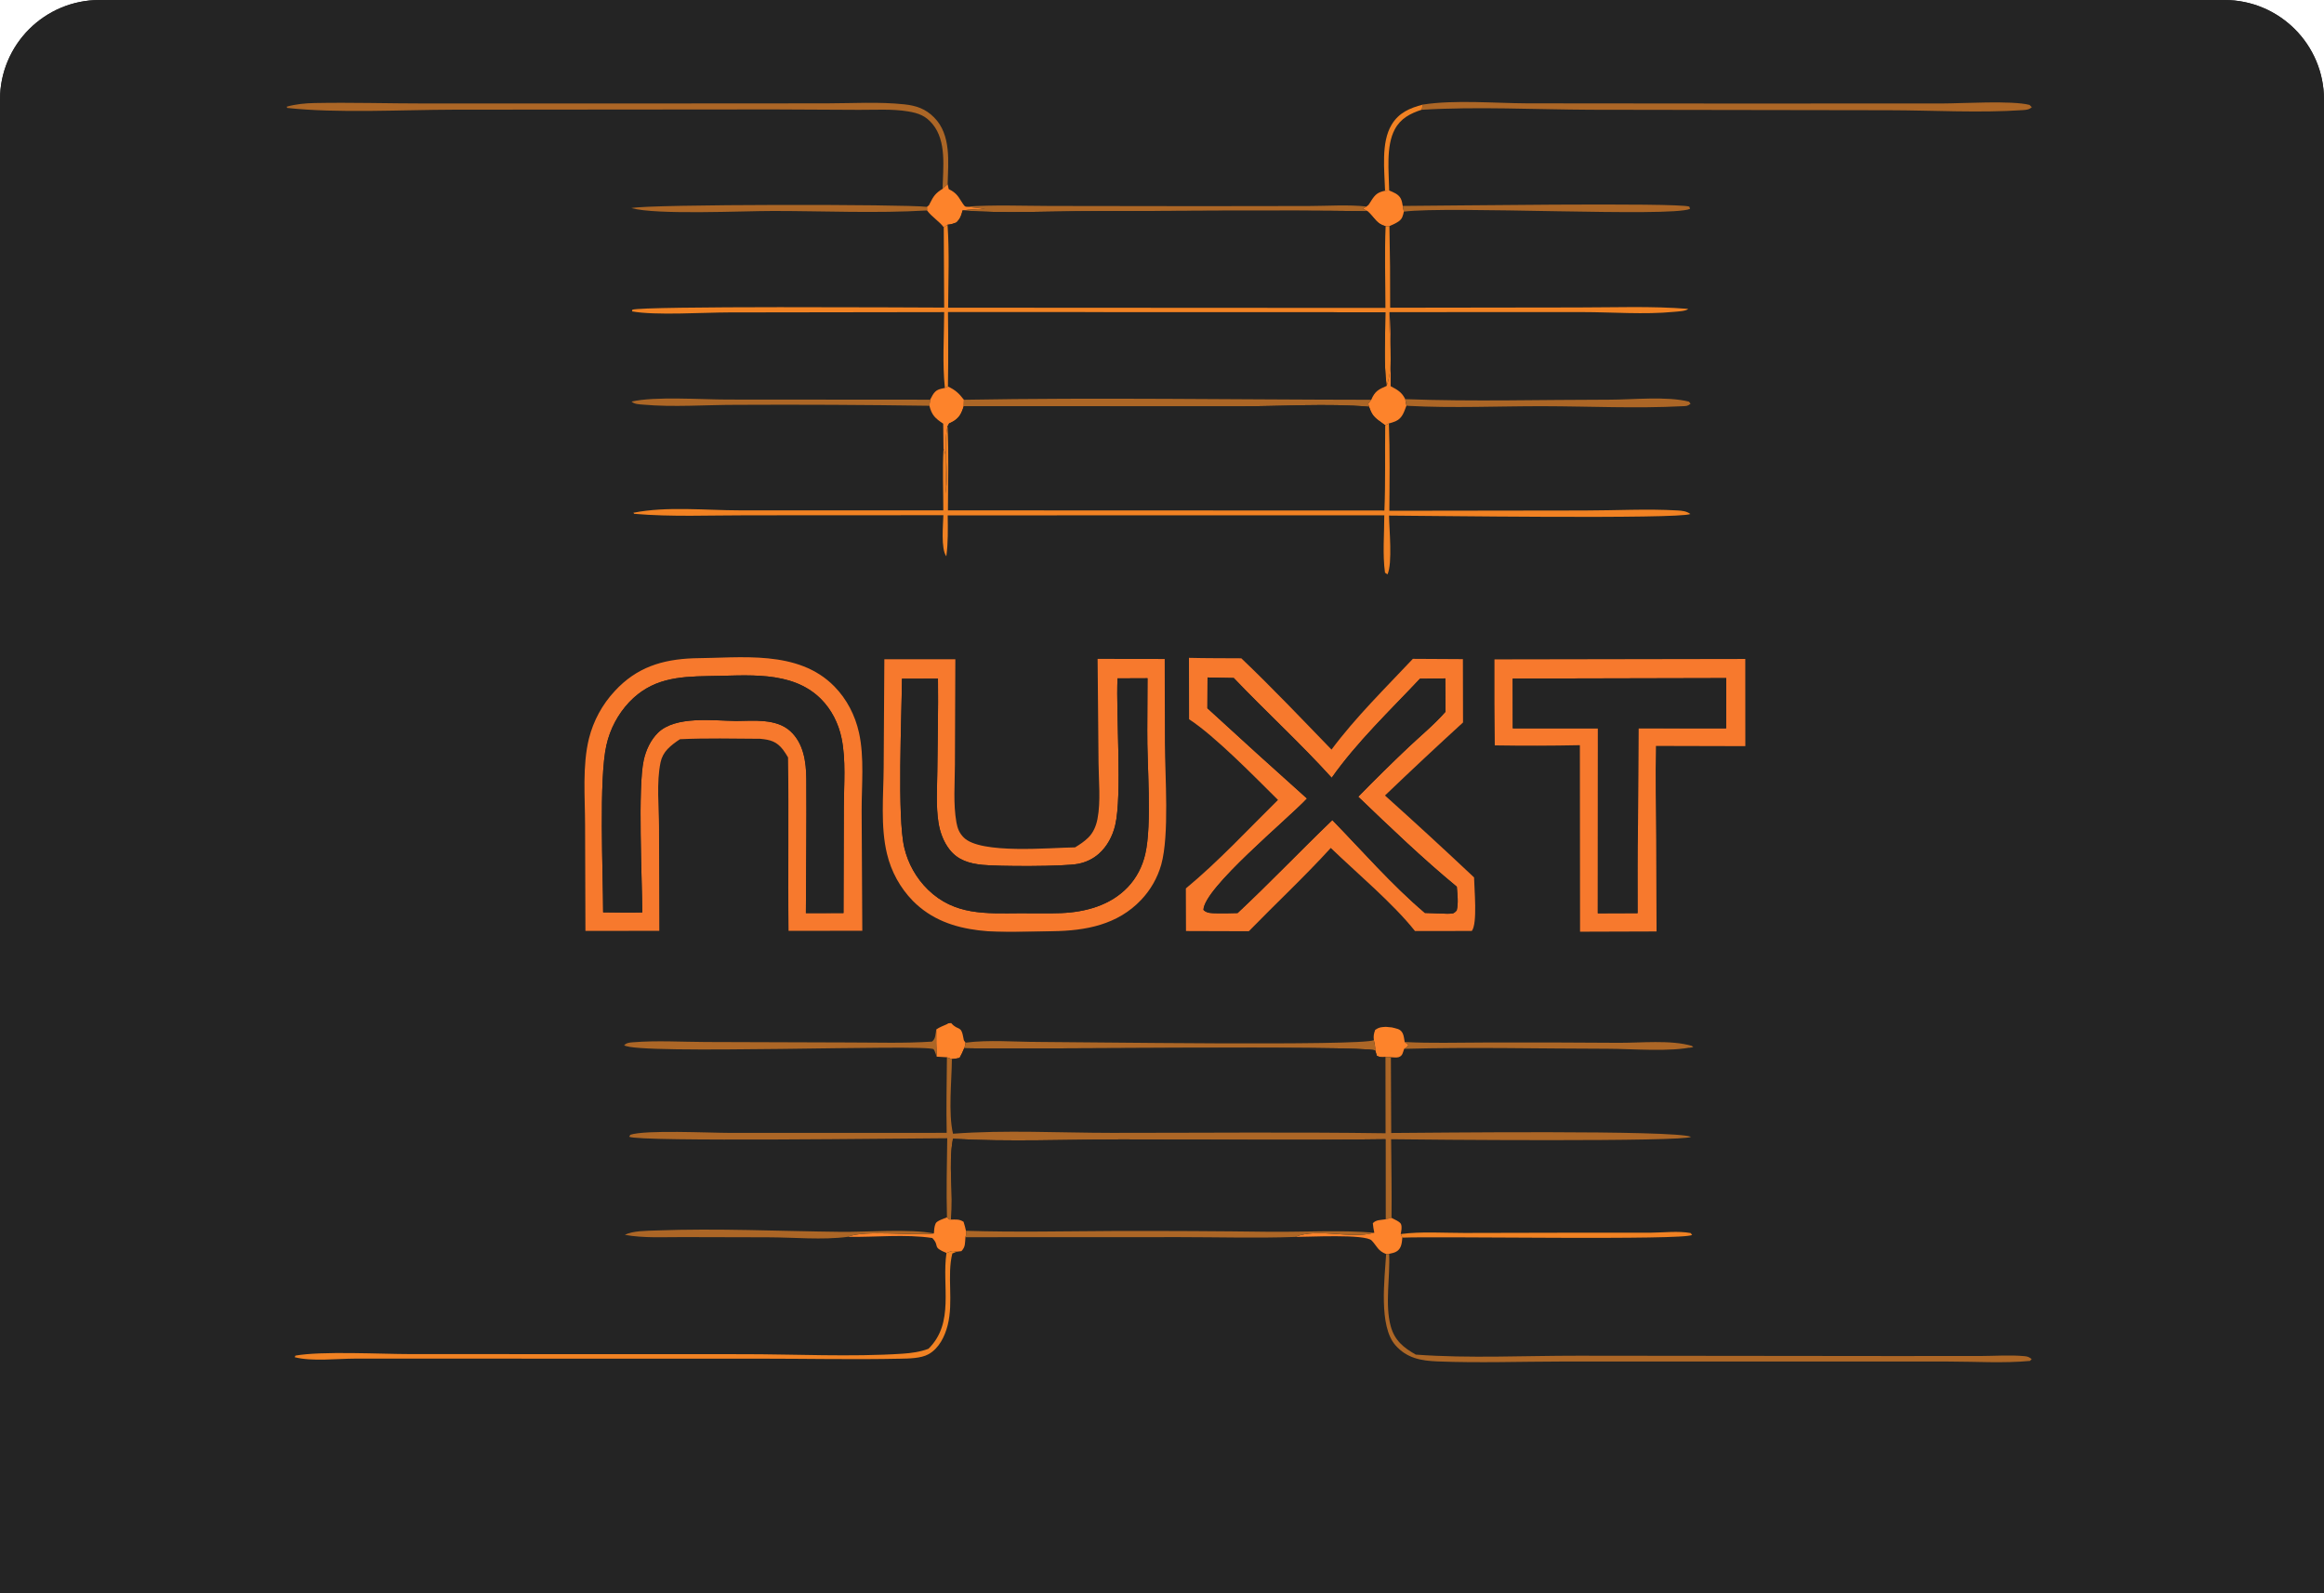 <svg width="350" height="240" viewBox="0 0 350 240" fill="none" xmlns="http://www.w3.org/2000/svg">
<g clip-path="url(#clip0_12302_14899)">
<path d="M0 15C0 6.716 6.716 0 15 0H335C343.284 0 350 6.716 350 15V240H0V15Z" fill="#242424"/>
<g clip-path="url(#clip1_12302_14899)">
<path d="M0 15C0 6.716 6.716 0 15 0H335C343.284 0 350 6.716 350 15V240H0V15Z" fill="#242424"/>
<path d="M88.167 140.221L88.114 124.224C88.103 120.032 87.691 115.331 88.697 111.25C89.368 108.573 90.707 106.109 92.589 104.091C95.877 100.527 99.711 99.333 104.444 99.159C111.561 99.116 120.204 97.823 125.661 103.404C127.541 105.326 128.783 107.748 129.365 110.363C130.194 114.091 129.754 118.358 129.765 122.174L129.865 140.206L118.759 140.215C118.651 131.509 118.813 122.801 118.683 114.094C118.447 113.7 118.208 113.301 117.929 112.937C116.968 111.684 116 111.429 114.486 111.286C110.464 111.262 106.423 111.162 102.406 111.351C101.752 111.775 101.091 112.26 100.549 112.824C100.006 113.389 99.639 114.071 99.48 114.838C98.851 117.881 99.238 121.472 99.253 124.583L99.293 140.218L88.167 140.221ZM106.671 101.839C102.075 101.917 98.143 102.228 94.763 105.766C93.059 107.58 91.874 109.817 91.329 112.244C90.167 117.319 90.824 131.437 90.834 137.428C92.798 137.445 94.768 137.494 96.731 137.441C96.695 132.363 96.04 118.629 96.943 114.51C97.273 113.003 97.971 111.482 99.079 110.388C101.714 107.787 107.419 108.556 110.875 108.605C113.511 108.58 116.921 108.213 119.023 110.134C121.023 111.962 121.414 114.759 121.433 117.325C121.485 124.063 121.399 130.808 121.368 137.545L127.031 137.537L127.083 121.586C127.091 118.222 127.422 114.49 126.74 111.194C126.281 108.98 125.227 106.874 123.619 105.273C119.213 100.885 112.341 101.801 106.671 101.839Z" fill="#F7792D"/>
<path d="M179.079 108.343L179.06 99.094C181.685 99.162 184.319 99.142 186.946 99.163C191.599 103.596 196.055 108.299 200.529 112.914C204.119 108.085 208.654 103.629 212.779 99.244L220.317 99.287L220.335 108.829C216.373 112.449 212.455 116.115 208.581 119.829C213.102 123.888 217.574 128.001 221.998 132.168C222.019 133.792 222.543 139.151 221.654 140.235L213.099 140.245C209.804 136.082 204.333 131.505 200.418 127.729C196.486 132.047 192.157 136.088 188.075 140.275L178.613 140.246L178.593 133.828C183.497 129.771 187.938 124.964 192.471 120.496C188.96 117.024 183.015 110.906 179.079 108.343ZM181.858 102.051L181.836 106.684C186.807 111.251 191.807 115.785 196.838 120.286C193.857 123.467 181.318 133.761 181.244 137.061C181.771 137.604 182.514 137.548 183.256 137.569C184.295 137.599 185.344 137.559 186.385 137.536C191.259 132.976 195.846 128.149 200.653 123.533C205.196 128.201 209.628 133.307 214.595 137.52L217.98 137.641C218.761 137.596 218.87 137.712 219.387 137.141C219.664 135.961 219.488 134.766 219.399 133.569C214.3 129.366 209.334 124.597 204.555 120.015C207.034 117.476 209.56 114.986 212.135 112.546C213.978 110.808 216.035 109.118 217.695 107.216L217.665 102.193L213.851 102.235C209.346 107.024 204.348 111.784 200.556 117.157C195.834 111.941 190.653 107.211 185.805 102.127L181.858 102.051Z" fill="#F7792D"/>
<path d="M175.434 111.971C175.45 116.869 176.136 125.77 174.881 130.262C174.316 132.237 173.284 134.047 171.872 135.538C168.312 139.315 163.487 140.206 158.534 140.27C151.268 140.364 143.064 141.352 137.465 135.69C135.562 133.731 134.223 131.295 133.589 128.639C132.582 124.503 133.056 119.844 133.083 115.612L133.186 99.31L143.876 99.305L143.812 115.209C143.802 118.029 143.544 121.095 144.037 123.87C144.2 124.787 144.47 125.48 145.135 126.151C147.668 128.709 158.177 127.682 161.909 127.643C162.606 127.22 163.31 126.75 163.894 126.177C164.664 125.422 165.079 124.41 165.282 123.366C165.794 120.73 165.466 117.616 165.443 114.924L165.302 99.252L175.407 99.266L175.434 111.971ZM135.836 102.24C135.805 107.882 135.093 123.098 136.191 127.69C136.756 130.088 137.989 132.277 139.747 134.003C143.761 137.911 148.492 137.598 153.63 137.564C155.677 137.55 157.734 137.622 159.779 137.543C163.473 137.402 167.24 136.383 169.862 133.615C171.176 132.226 172.045 130.52 172.475 128.662C173.528 124.116 172.727 115.115 172.782 110.046L172.818 102.166L168.3 102.184C168.058 107.614 169.014 119.826 167.949 124.321C167.565 125.941 166.735 127.514 165.474 128.622C164.591 129.398 163.524 129.897 162.373 130.121C160.194 130.544 150.326 130.524 147.932 130.274C145.979 130.069 144.267 129.577 143.014 127.982C142.102 126.823 141.568 125.37 141.338 123.923C140.937 121.406 141.142 118.671 141.162 116.13C141.199 111.499 141.322 106.857 141.262 102.228L135.836 102.24Z" fill="#F7792D"/>
<path d="M225.118 112.278C225.071 107.961 225.055 103.643 225.07 99.325L262.843 99.263L262.851 112.395L249.391 112.362C249.286 117.075 249.39 121.8 249.426 126.514L249.481 140.309L237.96 140.345L237.932 112.25C233.661 112.337 229.389 112.347 225.118 112.278ZM227.814 102.218L227.83 109.714L240.648 109.718L240.635 137.574L246.623 137.553C246.633 133.127 246.573 128.688 246.684 124.264L246.755 109.707L259.958 109.713L259.98 102.143L227.814 102.218Z" fill="#F7792D"/>
<path d="M90.834 137.428C90.825 131.437 90.168 117.32 91.33 112.244C91.874 109.817 93.06 107.58 94.763 105.766C98.143 102.228 102.076 101.917 106.671 101.839C112.341 101.801 119.213 100.885 123.619 105.273C125.228 106.875 126.282 108.981 126.74 111.194C127.423 114.49 127.091 118.222 127.083 121.586L127.032 137.538L121.368 137.546C121.399 130.808 121.485 124.063 121.433 117.325C121.414 114.76 121.024 111.962 119.024 110.134C116.922 108.213 113.511 108.58 110.876 108.605C107.419 108.556 101.714 107.787 99.08 110.388C97.972 111.482 97.273 113.003 96.943 114.51C96.04 118.629 96.695 132.363 96.732 137.441C94.769 137.494 92.798 137.445 90.834 137.428Z" fill="#242424"/>
<path d="M181.835 106.685L181.858 102.052L185.805 102.128C190.653 107.212 195.833 111.941 200.556 117.158C204.348 111.784 209.346 107.024 213.851 102.236L217.665 102.193L217.695 107.216C216.034 109.119 213.977 110.809 212.134 112.546C209.56 114.987 207.033 117.477 204.555 120.015C209.334 124.598 214.3 129.367 219.399 133.569C219.488 134.766 219.664 135.962 219.386 137.141C218.87 137.712 218.76 137.596 217.98 137.642L214.595 137.52C209.627 133.307 205.196 128.202 200.652 123.534C195.845 128.149 191.259 132.976 186.384 137.537C185.344 137.56 184.295 137.599 183.255 137.57C182.514 137.549 181.771 137.604 181.243 137.062C181.318 133.761 193.857 123.468 196.838 120.286C191.807 115.785 186.806 111.252 181.835 106.685Z" fill="#242424"/>
<path d="M172.783 110.046C172.727 115.115 173.528 124.116 172.476 128.662C172.046 130.52 171.177 132.227 169.862 133.615C167.241 136.383 163.473 137.402 159.779 137.544C157.735 137.622 155.678 137.551 153.631 137.564C148.492 137.598 143.761 137.911 139.747 134.003C137.989 132.277 136.756 130.088 136.192 127.691C135.094 123.098 135.805 107.882 135.837 102.24L141.262 102.228C141.323 106.857 141.2 111.499 141.163 116.13C141.142 118.671 140.938 121.406 141.338 123.924C141.569 125.37 142.102 126.823 143.014 127.983C144.267 129.577 145.98 130.07 147.932 130.274C150.326 130.524 160.194 130.544 162.373 130.121C163.524 129.897 164.591 129.398 165.474 128.622C166.736 127.514 167.565 125.942 167.949 124.321C169.015 119.827 168.058 107.614 168.3 102.184L172.818 102.166L172.783 110.046Z" fill="#242424"/>
<path d="M227.83 109.713L227.814 102.217L259.98 102.143L259.958 109.712L246.755 109.706L246.684 124.263C246.573 128.688 246.633 133.126 246.623 137.553L240.635 137.573L240.648 109.717L227.83 109.713Z" fill="#242424"/>
</g>
<path d="M142.719 27.743L141.953 28.444C142.021 25.299 142.593 21.279 140.444 18.689C139.406 17.438 138.359 17.05 136.777 16.785C134.37 16.381 131.78 16.561 129.339 16.546L116.492 16.483L68.278 16.523C60.531 16.538 50.779 17.09 43.24 16.256L43.188 16.068C44.544 15.686 45.953 15.55 47.358 15.522C52.912 15.413 58.52 15.589 64.08 15.589L103.965 15.582L124.508 15.569C128.352 15.565 132.367 15.311 136.184 15.717C137.984 15.909 139.381 16.378 140.681 17.691C143.272 20.305 142.809 24.373 142.719 27.743Z" fill="#AC6626"/>
<path d="M214.291 15.753C219.12 15.007 225.106 15.55 230.033 15.568L259.774 15.594L292.492 15.587C295.53 15.586 302.975 15.109 305.651 15.803L306 16.149C305.581 16.522 305.16 16.551 304.619 16.588C298.079 17.038 291.064 16.613 284.482 16.604L239.551 16.533C231.144 16.496 222.476 16.029 214.094 16.537L214.291 15.753Z" fill="#AC6626"/>
<path d="M208.595 28.733C208.512 25.672 207.955 21.479 209.585 18.777C210.678 16.966 212.327 16.27 214.292 15.753L214.095 16.537C212.379 17.092 210.935 17.84 210.055 19.491C208.7 22.035 209.174 25.867 209.214 28.696L208.595 28.733Z" fill="#F18223"/>
<path d="M141.952 28.446L142.718 27.745L142.878 28.482C143.012 28.555 143.148 28.625 143.28 28.701C144.347 29.314 144.542 30.094 145.218 30.974C145.275 31.047 145.369 31.081 145.444 31.134C146.415 31.231 147.385 31.334 148.354 31.441C147.226 31.509 146.081 31.539 144.963 31.699C144.769 32.48 144.634 32.91 144.045 33.505C143.549 33.697 143.241 33.807 142.704 33.851L142.131 34.236C141.463 33.34 140.348 32.685 139.612 31.703L139.601 31.161C139.954 30.872 139.853 31.019 140.035 30.654C140.583 29.556 140.873 29.106 141.952 28.446Z" fill="#FD832B"/>
<path d="M205.803 31.106C206.174 30.8 206.06 30.943 206.304 30.565C206.376 30.454 206.443 30.34 206.514 30.228C207.128 29.27 207.501 28.962 208.594 28.733L209.214 28.695C209.853 28.966 210.613 29.24 210.952 29.898C211.125 30.235 211.197 30.648 211.256 31.021L211.424 31.88C211.278 32.522 211.194 32.967 210.62 33.364C210.21 33.648 209.702 33.853 209.249 34.063L208.677 34.074C207.363 33.743 207.071 32.902 206.182 32.036C206.103 31.959 206.02 31.887 205.939 31.813L205.257 31.433L205.803 31.106Z" fill="#FD832B"/>
<path d="M211.255 31.021C215.902 31.013 252.75 30.479 254.419 31.124L254.52 31.466C251.64 32.742 218.234 30.998 211.423 31.881L211.255 31.021Z" fill="#AC6626"/>
<path d="M139.612 31.702C131.983 32.152 124.123 31.782 116.47 31.779C111.723 31.778 98.916 32.404 95.083 31.345C97.798 30.736 136.477 30.751 139.601 31.16L139.612 31.702Z" fill="#AC6626"/>
<path d="M145.443 31.133C149.652 30.826 153.972 31.017 158.191 31.024L180.601 31.054L197.131 31.032C199.972 31.026 202.99 30.803 205.802 31.106L205.256 31.433L205.938 31.812C192.003 31.619 178.037 31.795 164.098 31.804C157.802 31.808 151.225 32.189 144.962 31.698C146.08 31.538 147.225 31.507 148.353 31.44C147.384 31.332 146.414 31.23 145.443 31.133Z" fill="#AC6626"/>
<path d="M144.963 31.7C151.226 32.191 157.804 31.811 164.1 31.807C178.038 31.797 192.004 31.621 205.94 31.815C206.021 31.889 206.104 31.961 206.182 32.038C207.071 32.904 207.364 33.745 208.678 34.076C208.507 38.157 208.647 42.296 208.65 46.384L142.793 46.349C142.819 42.203 142.987 37.987 142.704 33.852C143.242 33.808 143.55 33.699 144.045 33.506C144.635 32.911 144.769 32.481 144.963 31.7Z" fill="#242424"/>
<path d="M142.131 34.235L142.704 33.851C142.987 37.986 142.819 42.201 142.793 46.347L208.65 46.382C208.646 42.294 208.507 38.156 208.677 34.074L209.249 34.063C209.341 38.159 209.379 42.256 209.362 46.352L237.552 46.313C243.08 46.316 248.736 46.082 254.244 46.53C253.958 46.881 252.563 46.929 252.041 46.98C247.613 47.408 242.838 47.014 238.37 47.013L209.257 47.018C209.055 50.411 210.03 54.992 208.83 58.136C208.356 54.555 208.646 50.66 208.642 47.037L142.784 47.021C142.825 50.756 142.823 54.492 142.781 58.228L142.299 58.432C141.906 54.734 142.184 50.747 142.193 47.016L109.767 47.062C105.911 47.068 98.679 47.545 95.189 46.906L95.228 46.656C96.834 46.068 137.098 46.32 142.192 46.333L142.131 34.235Z" fill="#F18223"/>
<path d="M208.642 47.037C208.646 50.66 208.356 54.554 208.829 58.136C207.594 58.664 207.06 58.928 206.515 60.221C186.084 60.202 165.592 59.863 145.167 60.218C144.43 59.257 143.892 58.746 142.78 58.228C142.823 54.492 142.824 50.756 142.783 47.02L208.642 47.037Z" fill="#242424"/>
<path d="M208.829 58.135C210.03 54.992 209.055 50.41 209.256 47.018C209.522 50.716 209.415 54.465 209.434 58.174C210.439 58.708 211.114 59.06 211.631 60.125L211.815 61.101C211.459 62.021 211.204 62.982 210.238 63.423C209.892 63.581 209.539 63.693 209.172 63.785L208.616 64.06C208.286 63.827 207.963 63.586 207.637 63.347C206.786 62.724 206.534 62.264 206.175 61.268L206.059 60.793L206.515 60.22C207.06 58.927 207.595 58.663 208.829 58.135Z" fill="#FD832B"/>
<path d="M142.78 58.23C143.892 58.748 144.429 59.259 145.166 60.22L145.139 61.195C144.776 62.365 144.41 63.07 143.278 63.625C143.166 63.68 143.051 63.729 142.938 63.781L142.702 64.22C141.974 67.415 142.994 71.001 142.381 74.316C142.383 73.141 142.757 68.315 142.091 67.612L142.049 63.82C140.838 63.005 140.351 62.575 139.969 61.126L140.085 60.207C140.205 59.975 140.32 59.74 140.454 59.516C140.962 58.669 141.434 58.63 142.298 58.433L142.78 58.23Z" fill="#FD832B"/>
<path d="M145.167 60.218C165.592 59.863 186.084 60.202 206.516 60.22L206.059 60.793L206.175 61.268C200.052 60.724 192.639 61.219 186.328 61.212L145.141 61.193L145.167 60.218Z" fill="#AC6626"/>
<path d="M211.631 60.126C221.828 60.512 232.169 60.205 242.382 60.205C245.862 60.205 251.091 59.653 254.359 60.504L254.605 60.818C254.106 61.211 253.963 61.158 253.343 61.19C246.445 61.551 239.338 61.203 232.417 61.189C225.709 61.177 218.812 61.498 212.123 61.139C212.019 61.133 211.917 61.114 211.815 61.102L211.631 60.126Z" fill="#AC6626"/>
<path d="M139.97 61.124C130.244 60.982 120.518 60.935 110.791 60.984C106.256 60.986 101.37 61.361 96.868 60.952C96.288 60.899 95.544 60.904 95.112 60.491C98.603 59.681 105.616 60.183 109.524 60.185L140.086 60.206L139.97 61.124Z" fill="#AC6626"/>
<path d="M145.141 61.193L186.329 61.212C192.639 61.219 200.053 60.724 206.176 61.268C206.535 62.265 206.787 62.724 207.638 63.348C207.964 63.587 208.287 63.828 208.617 64.061C208.558 68.333 208.672 72.637 208.496 76.902L142.764 76.878C142.778 72.669 142.908 68.422 142.704 64.218L142.94 63.78C143.053 63.727 143.168 63.678 143.28 63.624C144.412 63.068 144.778 62.363 145.141 61.193Z" fill="#242424"/>
<path d="M208.616 64.06L209.172 63.785C209.33 68.161 209.276 72.561 209.238 76.939L238.626 76.899C243.242 76.897 248.033 76.625 252.627 76.89C253.303 76.929 254.026 76.996 254.571 77.429C252.772 78.222 214.524 77.684 209.193 77.665C209.213 79.694 209.737 84.834 208.961 86.523L208.584 86.266C208.2 83.49 208.48 80.43 208.477 77.622L142.729 77.633C142.759 79.707 142.791 81.734 142.521 83.797C141.672 82.703 142.04 78.963 142.073 77.608L112.552 77.623C106.916 77.617 101.126 77.882 95.513 77.4L95.385 77.239C100.412 76.236 106.28 76.875 111.426 76.877L142.062 76.879C142.067 73.813 141.922 70.666 142.092 67.61C142.758 68.313 142.384 73.139 142.382 74.315C142.995 70.999 141.975 67.413 142.703 64.218C142.907 68.422 142.777 72.669 142.763 76.878L208.495 76.902C208.671 72.637 208.558 68.333 208.616 64.06Z" fill="#F18223"/>
<path d="M143.252 154.111C143.377 149.536 143.296 144.952 143.273 140.376L187.159 140.37C194.296 140.364 201.599 140.026 208.715 140.357C208.724 145.109 208.918 149.936 208.705 154.679C207.971 154.736 207.734 154.712 207.11 155.133C206.891 155.726 206.832 156.055 206.907 156.683C205.017 157.594 161.866 156.955 156.399 156.951C152.851 156.949 148.915 156.603 145.411 157.06C145.142 156.67 145.17 156.81 145.104 156.419C144.749 154.321 144.326 155.36 143.252 154.111Z" fill="#242424"/>
<path d="M142.643 154.263C142.91 154.08 142.725 154.177 143.252 154.111C144.326 155.36 144.749 154.322 145.104 156.42C145.17 156.81 145.142 156.67 145.411 157.06C145.357 157.339 145.331 157.634 145.209 157.893C145 158.402 144.789 158.879 144.514 159.357C144.122 159.435 143.756 159.509 143.356 159.535L142.608 159.261L141.069 159.168C141.005 157.804 140.984 156.439 141.005 155.074C141.473 154.728 142.112 154.509 142.643 154.263Z" fill="#FD832B"/>
<path d="M206.908 156.681C206.833 156.053 206.891 155.724 207.11 155.131C207.735 154.71 207.972 154.734 208.706 154.677L209.61 154.761C210.291 154.95 210.898 154.948 211.248 155.649C211.425 156.004 211.479 156.567 211.554 156.961L212.111 157.383C211.895 157.78 211.838 157.764 211.472 157.988C211.262 158.543 211.257 159.048 210.63 159.246C210.335 159.34 209.791 159.263 209.472 159.256C209.228 159.157 208.918 159.214 208.656 159.221C208.122 159.266 207.845 159.278 207.359 159.04L207.114 158.227C207.14 157.687 207.017 157.206 206.908 156.681Z" fill="#FD832B"/>
<path d="M141.07 159.167C140.977 158.943 140.755 158.191 140.607 158.057C139.698 157.229 95.781 158.948 93.999 157.446C94.374 157.077 94.792 157.046 95.305 157.004C98.888 156.71 102.68 156.949 106.286 156.96L127.892 157.031C132.034 157.035 136.216 157.173 140.349 156.901C140.926 156.496 140.874 155.751 141.006 155.073C140.984 156.438 141.006 157.803 141.07 159.167Z" fill="#AC6626"/>
<path d="M206.908 156.683C207.017 157.208 207.14 157.689 207.114 158.228C205.017 157.408 152.829 158.127 145.21 157.892C145.332 157.634 145.358 157.339 145.412 157.059C148.916 156.603 152.851 156.948 156.399 156.951C161.867 156.955 205.018 157.594 206.908 156.683Z" fill="#AC6626"/>
<path d="M211.553 156.963C215.471 157.17 219.444 157.042 223.37 157.038C230.142 157.013 236.916 157.027 243.688 157.082C247.098 157.109 251.594 156.599 254.846 157.558L254.907 157.758L254.375 157.837L254.337 157.458L255.048 157.68C251.628 158.498 245.741 157.982 242.083 157.978C231.902 157.968 221.647 157.714 211.472 157.989C211.837 157.766 211.894 157.781 212.11 157.384L211.553 156.963Z" fill="#AC6626"/>
<path d="M145.21 157.89C152.829 158.125 205.017 157.406 207.114 158.227L207.359 159.04C207.845 159.278 208.122 159.266 208.656 159.221L208.671 170.706C194.935 170.508 181.182 170.65 167.444 170.646C159.554 170.644 151.371 170.179 143.523 170.775C142.794 167.654 143.329 162.838 143.357 159.533C143.757 159.507 144.122 159.433 144.515 159.354C144.79 158.877 145 158.4 145.21 157.89Z" fill="#242424"/>
<path d="M142.61 159.26L143.357 159.535C143.329 162.84 142.795 167.656 143.524 170.777C151.371 170.182 159.555 170.646 167.444 170.648C181.183 170.652 194.936 170.511 208.671 170.708L208.656 159.223C208.918 159.216 209.228 159.159 209.472 159.258L209.52 170.667C215.315 170.637 252.123 170.193 254.672 171.243C253.657 172.026 214.22 171.677 209.506 171.607C209.536 175.554 209.617 179.508 209.567 183.454L208.663 183.672L208.659 171.601C195.41 171.789 182.137 171.629 168.884 171.633C160.488 171.636 151.895 172.025 143.518 171.535C142.776 175.434 143.632 179.734 143.213 183.708C142.801 183.691 143.019 183.756 142.616 183.375C142.505 179.405 142.604 175.427 142.657 171.456C136.833 171.462 96.202 172.031 94.756 171.231L94.935 170.931C97.303 170.171 106.742 170.651 109.848 170.65L142.577 170.646C142.488 166.857 142.584 163.051 142.61 159.26Z" fill="#AC6626"/>
<path d="M143.518 171.534C151.895 172.024 160.488 171.636 168.885 171.633C182.137 171.628 195.41 171.788 208.66 171.601L208.664 183.671C207.979 183.784 207.211 183.728 206.752 184.263C206.807 184.746 206.859 185.215 206.974 185.689C201.867 185.265 196.531 185.59 191.397 185.551C183.553 185.448 175.708 185.406 167.863 185.426C160.413 185.459 152.925 185.635 145.479 185.399C145.387 184.934 145.256 184.494 145.116 184.042C144.435 183.613 144.007 183.714 143.214 183.707C143.633 179.733 142.777 175.433 143.518 171.534Z" fill="#242424"/>
<path d="M142.614 183.375C143.018 183.756 142.799 183.691 143.212 183.708C144.004 183.715 144.433 183.614 145.114 184.043C145.253 184.495 145.385 184.935 145.476 185.4C145.474 185.729 145.513 186.054 145.398 186.365C145.309 187.261 145.427 187.802 144.793 188.463L144.085 188.546C143.368 188.338 143.249 188.472 142.539 188.743C140.26 187.798 141.624 187.76 140.406 186.485C136.337 185.878 131.798 186.381 127.653 186.314C130.455 185.207 137.16 186.212 140.642 185.797C140.686 185.285 140.696 184.767 140.91 184.291C141.092 183.886 142.174 183.565 142.614 183.375Z" fill="#FD832B"/>
<path d="M208.664 183.671L209.567 183.453C209.932 183.658 210.863 184.025 210.999 184.406C211.171 184.887 211.034 185.399 210.954 185.888L211.198 186.429C211.118 187.175 211.09 187.976 210.414 188.457C210.055 188.712 209.624 188.779 209.206 188.871L208.755 188.902C207.485 188.395 207.432 187.781 206.583 186.868C205.632 185.846 196.896 186.339 195.085 186.323C198.544 184.895 203.274 186.721 206.973 185.689C206.859 185.215 206.806 184.746 206.751 184.262C207.211 183.727 207.979 183.784 208.664 183.671Z" fill="#FD832B"/>
<path d="M127.655 186.313C123.879 186.809 119.495 186.385 115.647 186.379L102.851 186.348C99.981 186.338 96.936 186.526 94.108 186.011C95.323 185.376 97.445 185.404 98.815 185.352C108.053 184.998 117.446 185.462 126.693 185.559C130.591 185.6 137.012 185.078 140.643 185.796C137.162 186.212 130.456 185.207 127.655 186.313Z" fill="#AC6626"/>
<path d="M145.478 185.399C152.924 185.635 160.413 185.459 167.863 185.426C175.707 185.406 183.553 185.448 191.396 185.551C196.53 185.59 201.866 185.266 206.973 185.689C203.274 186.722 198.544 184.896 195.085 186.324C189.301 186.527 183.468 186.356 177.678 186.353L145.399 186.365C145.514 186.053 145.475 185.728 145.478 185.399Z" fill="#AC6626"/>
<path d="M211.198 186.431L210.955 185.89C214.06 185.479 217.421 185.729 220.561 185.722L238.734 185.682L248.663 185.684C250.585 185.665 252.731 185.397 254.618 185.741L254.838 186.018C253.766 186.862 216.778 186.206 211.198 186.431Z" fill="#F18223"/>
<path d="M142.541 188.743C143.251 188.472 143.37 188.338 144.087 188.546L143.424 188.819C142.587 192.127 143.622 196.058 142.723 199.623C142.296 201.313 141.416 203.119 139.828 203.997C138.684 204.63 136.873 204.639 135.576 204.666C128.538 204.817 121.456 204.659 114.415 204.66L70.111 204.656L53.451 204.654C50.73 204.659 46.971 205.113 44.387 204.442L44.486 204.205C48.389 203.488 57.367 203.97 61.778 203.971L111.817 203.985C119.595 203.98 128.25 204.424 135.907 203.914C137.245 203.825 138.575 203.646 139.834 203.167C143.801 199.252 141.813 193.686 142.541 188.743Z" fill="#F18223"/>
<path d="M208.755 188.903L209.205 188.872C209.383 192.311 208.547 196.508 209.449 199.782C210.038 201.918 211.357 202.988 213.217 204.05C221.239 204.644 229.61 204.208 237.666 204.216L284.559 204.266L298.27 204.261C300.418 204.256 302.734 204.079 304.867 204.282C305.409 204.334 305.559 204.408 305.981 204.723L305.729 204.999C301.738 205.375 297.479 205.095 293.462 205.095L269.777 205.089L235.162 205.093C228.979 205.103 222.714 205.32 216.538 205.078C214.029 204.979 211.88 204.612 210.146 202.631C207.609 199.735 208.534 192.624 208.755 188.903Z" fill="#AC6626"/>
</g>
<defs>
<clipPath id="clip0_12302_14899">
<rect width="350" height="240" fill="white"/>
</clipPath>
<clipPath id="clip1_12302_14899">
<rect width="350" height="240" fill="white"/>
</clipPath>
</defs>
</svg>
